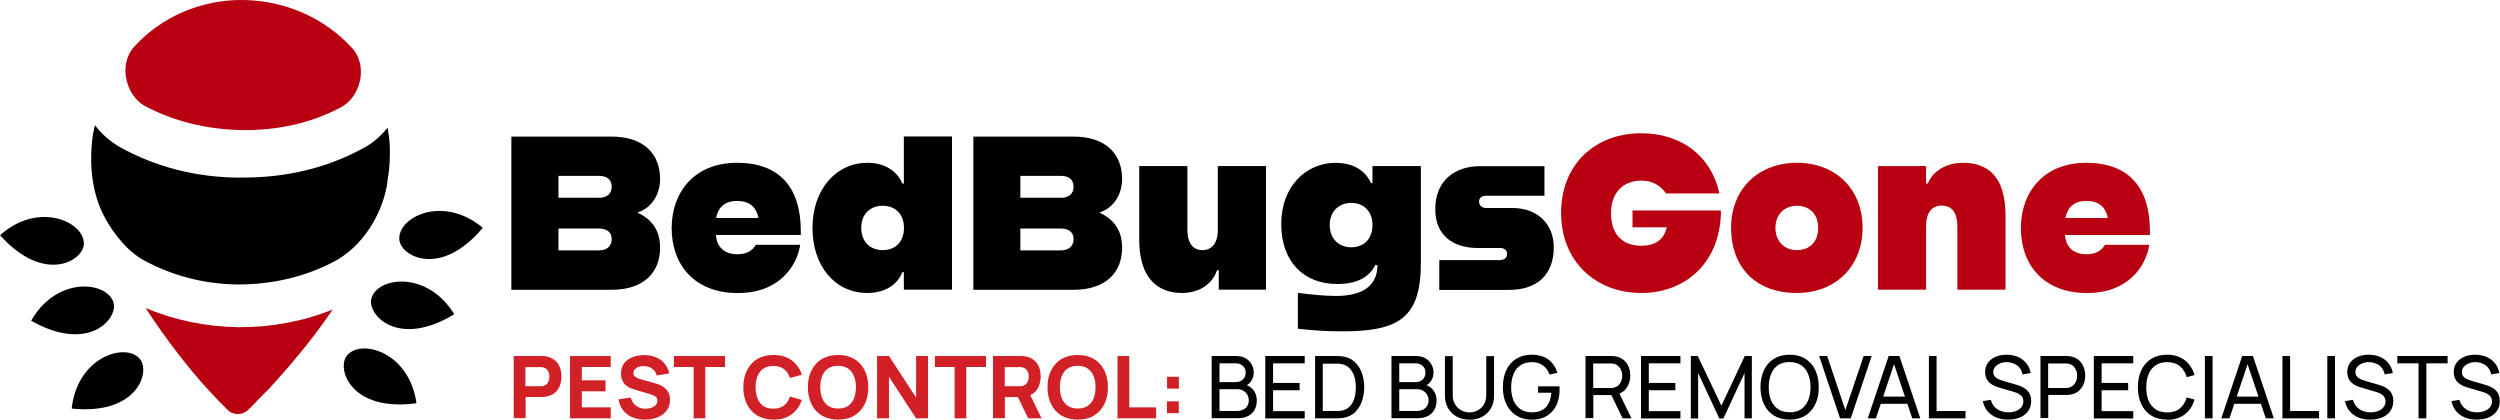 <?xml version="1.0" encoding="UTF-8"?>
<svg id="Layer_2" data-name="Layer 2" xmlns="http://www.w3.org/2000/svg" viewBox="0 0 211.79 35.55">
  <defs>
    <style>
      .cls-1 {
        fill: #d12127;
      }

      .cls-2 {
        fill: #b80011;
      }
    </style>
  </defs>
  <g id="Layer_2-2" data-name="Layer 2">
    <g id="Layer_2-2" data-name="Layer 2-2">
      <g>
        <g id="Layer_2-2-2" data-name="Layer 2-2">
          <g>
            <g>
              <path class="cls-2" d="M28.19,26.22c-1.85,2.74-3.93,5.11-5.44,6.76-.09.1-.15.13-.24.23-.62.6-1.06,1.13-1.5,1.52-.47.47-1.28.48-1.77-.05-.37-.37-.87-.86-1.69-1.76-1.54-1.68-3.44-4.1-5.21-6.82,2.46,1.03,5.11,1.57,7.82,1.62,2.76.02,5.51-.48,8.03-1.5h0Z"/>
              <path class="cls-2" d="M20.66,0c3.59.07,6.85,1.56,9.11,4.01.23.24.41.49.56.84.63,1.48.01,3.48-1.47,4.25-2.52,1.34-5.35,1.96-8.39,1.92-2.99-.06-5.77-.75-8.21-2.05-.62-.34-1.08-.95-1.34-1.57-.51-1.19-.37-2.59.51-3.51C13.68,1.45,17-.05,20.65,0h0Z"/>
            </g>
            <path d="M20.31,15.04c3.79.05,7.27-.77,10.34-2.42.89-.44,1.61-1.1,2.19-1.8.02.05.02.19.04.25-.01.14.06.31.06.44.14.95.1,1.97.02,2.87-.06.49-.14.93-.2,1.43-.48,2.49-2.07,5.05-4.37,6.3-2.46,1.32-5.27,1.99-8.23,1.99-2.91-.03-5.58-.76-7.94-2.03-1.48-.78-2.94-2.63-3.7-4.39-.82-1.93-.96-4.28-.64-6.36,0,0-.03-.06.03-.08.01-.14.07-.3.08-.44.04-.08.06-.16.04-.21.62.81,1.35,1.43,2.16,1.89,3,1.66,6.41,2.55,10.12,2.57h0Z"/>
          </g>
        </g>
        <path d="M0,19.93s.14-.12.17-.15c3.27-2.74,7.04-.92,6.93.92-.07,1.42-3.38,3.38-7.1-.78h0Z"/>
        <path d="M2.64,27.17s.09-.16.11-.19c2.23-3.64,6.38-3.11,6.87-1.33.38,1.37-2.13,4.28-6.98,1.52h0Z"/>
        <path d="M6.07,34.61s.02-.18.03-.22c.59-4.23,4.6-5.4,5.76-3.97.9,1.1-.24,4.77-5.79,4.19h0Z"/>
        <path d="M40.9,19.3s-.14-.12-.17-.14c-3.36-2.64-7.06-.71-6.9,1.14.11,1.41,3.48,3.28,7.07-1h0Z"/>
        <path d="M38.48,26.62s-.09-.16-.12-.19c-2.34-3.57-6.47-2.92-6.9-1.12-.34,1.38,2.26,4.21,7.02,1.31h0Z"/>
        <path d="M35.28,34.16s-.02-.18-.03-.22c-.72-4.21-4.76-5.26-5.88-3.79-.86,1.13.38,4.77,5.91,4.01h0Z"/>
      </g>
    </g>
  </g>
  <g id="Layer_4" data-name="Layer 4">
    <g>
      <path class="cls-1" d="M43.52,35.44v-5.28h2.23c.05,0,.12,0,.21,0s.16.01.23.02c.32.05.57.15.78.31.2.16.35.36.45.6.1.24.14.51.14.81s-.05.56-.14.8c-.1.24-.25.44-.45.6-.2.16-.46.26-.77.31-.07,0-.15.02-.23.02-.09,0-.16,0-.21,0h-1.23v1.79h-1ZM44.51,32.72h1.19c.05,0,.11,0,.17,0s.12-.01.17-.03c.13-.04.24-.1.31-.19.07-.09.12-.18.15-.29.03-.11.04-.21.04-.3s-.01-.2-.04-.3c-.03-.11-.08-.2-.15-.29-.07-.09-.18-.15-.31-.19-.05-.01-.11-.02-.17-.03s-.12,0-.17,0h-1.19v1.63Z"/>
      <path class="cls-1" d="M48.29,35.44v-5.28h3.45v.93h-2.45v1.13h2.01v.93h-2.01v1.36h2.45v.93h-3.45Z"/>
      <path class="cls-1" d="M54.61,35.55c-.39,0-.74-.07-1.06-.21-.31-.14-.57-.34-.77-.59s-.33-.57-.38-.92l1.04-.15c.07.3.23.54.45.7.23.16.49.25.79.25.16,0,.32-.03.48-.08.15-.05.28-.13.38-.23.1-.1.15-.22.15-.37,0-.05,0-.11-.02-.16-.02-.05-.04-.1-.08-.14-.04-.04-.09-.09-.16-.12s-.15-.07-.25-.11l-1.37-.4c-.1-.03-.22-.07-.36-.12-.14-.05-.27-.13-.39-.23-.13-.1-.23-.23-.32-.4s-.13-.37-.13-.62c0-.35.09-.65.27-.88.18-.23.42-.41.72-.52s.63-.17.99-.17c.36,0,.69.07.98.19s.53.29.72.52.33.51.42.84l-1.08.18c-.04-.17-.11-.32-.22-.43-.1-.12-.23-.21-.38-.27s-.3-.09-.46-.1c-.16,0-.3.02-.44.06s-.25.12-.34.21c-.09.09-.13.2-.13.32,0,.12.04.21.11.28.07.07.16.13.27.17.11.04.22.08.33.11l.92.25c.14.04.29.08.46.14.17.06.33.14.48.25s.28.25.38.42.15.39.15.66c0,.28-.06.53-.18.74s-.28.39-.48.52c-.2.14-.43.24-.68.31-.25.07-.51.1-.78.1Z"/>
      <path class="cls-1" d="M58.76,35.44v-4.35h-1.67v-.93h4.33v.93h-1.67v4.35h-1Z"/>
      <path class="cls-1" d="M65.53,35.55c-.53,0-.98-.12-1.37-.34-.38-.23-.68-.55-.88-.96s-.31-.89-.31-1.44.1-1.03.31-1.44c.21-.41.5-.74.88-.96s.84-.34,1.37-.34c.61,0,1.12.15,1.53.45s.7.71.87,1.22l-1.01.28c-.1-.32-.26-.57-.5-.75-.23-.18-.53-.27-.9-.27-.33,0-.61.07-.84.22-.22.15-.39.36-.5.63s-.17.59-.17.96.06.69.17.96.28.48.5.63c.22.15.5.22.84.22.37,0,.67-.09.9-.27.23-.18.4-.43.5-.75l1.01.28c-.17.51-.46.92-.87,1.22s-.92.45-1.53.45Z"/>
      <path class="cls-1" d="M71,35.55c-.53,0-.98-.12-1.37-.34-.38-.23-.68-.55-.88-.96s-.31-.89-.31-1.44.1-1.03.31-1.44c.21-.41.5-.74.88-.96s.84-.34,1.37-.34.98.12,1.37.34c.38.23.68.55.88.96.21.41.31.89.31,1.44s-.1,1.03-.31,1.44-.5.73-.88.96c-.38.23-.84.34-1.37.34ZM71,34.61c.33,0,.61-.07.84-.22.22-.15.39-.36.5-.63.11-.27.17-.59.17-.96s-.06-.68-.17-.95c-.11-.27-.28-.48-.5-.63s-.5-.23-.84-.23-.61.07-.84.22-.39.36-.5.63c-.11.27-.17.59-.17.96s.06.69.17.95.28.48.5.63c.22.15.5.23.84.23Z"/>
      <path class="cls-1" d="M74.3,35.44v-5.28h1.01l2.3,3.52v-3.52h1.01v5.28h-1.01l-2.3-3.52v3.52h-1.01Z"/>
      <path class="cls-1" d="M80.87,35.44v-4.35h-1.67v-.93h4.33v.93h-1.67v4.35h-1Z"/>
      <path class="cls-1" d="M84.12,35.44v-5.28h2.23c.05,0,.12,0,.21,0s.16.01.23.02c.32.05.57.15.78.31.2.16.35.36.45.6.1.24.14.51.14.81,0,.44-.11.82-.33,1.13-.22.31-.56.51-1.03.58l-.44.03h-1.23v1.79h-1ZM85.12,32.72h1.19c.05,0,.11,0,.17,0s.12-.01.17-.03c.13-.04.24-.1.31-.19.07-.09.12-.18.15-.29.03-.11.04-.21.04-.3s-.01-.2-.04-.3c-.03-.11-.08-.2-.15-.29-.07-.09-.18-.15-.31-.19-.05-.01-.11-.02-.17-.03s-.12,0-.17,0h-1.19v1.63ZM87.1,35.44l-1.04-2.15,1.03-.2,1.15,2.35h-1.13Z"/>
      <path class="cls-1" d="M91.3,35.55c-.53,0-.98-.12-1.37-.34-.38-.23-.68-.55-.88-.96s-.31-.89-.31-1.44.1-1.03.31-1.44c.21-.41.5-.74.88-.96s.84-.34,1.37-.34.98.12,1.37.34c.38.23.68.55.88.96.21.41.31.89.31,1.44s-.1,1.03-.31,1.44-.5.73-.88.96c-.38.23-.84.34-1.37.34ZM91.3,34.61c.33,0,.61-.07.84-.22.22-.15.39-.36.5-.63.11-.27.17-.59.17-.96s-.06-.68-.17-.95c-.11-.27-.28-.48-.5-.63s-.5-.23-.84-.23-.61.07-.84.22-.39.36-.5.63c-.11.27-.17.59-.17.96s.06.69.17.95.28.48.5.63c.22.15.5.23.84.23Z"/>
      <path class="cls-1" d="M94.67,35.44v-5.28h1v4.35h2.27v.93h-3.27Z"/>
      <path class="cls-1" d="M98.86,35v-1h1v1h-1ZM98.87,32.92v-1h1v1h-1Z"/>
      <path d="M102.65,35.44v-5.28h2.06c.32,0,.59.06.81.19.22.13.39.3.51.51.12.21.18.44.18.68,0,.29-.07.54-.22.75-.15.21-.34.36-.59.44v-.18c.33.09.6.26.79.5s.28.53.28.87c0,.31-.06.58-.19.8-.13.23-.31.4-.54.52-.24.12-.52.19-.84.19h-2.24ZM103.31,32.37h1.39c.15,0,.29-.03.42-.1s.23-.16.3-.28c.07-.12.11-.26.11-.43,0-.23-.08-.41-.23-.56-.16-.14-.36-.22-.6-.22h-1.39v1.59ZM103.31,34.82h1.46c.2,0,.37-.04.53-.11.15-.07.28-.17.36-.31.09-.13.13-.29.13-.48s-.04-.34-.12-.48c-.08-.14-.19-.25-.34-.34-.14-.08-.31-.13-.49-.13h-1.53v1.84Z"/>
      <path d="M107.19,35.44v-5.28h3.34v.62h-2.68v1.66h2.25v.62h-2.25v1.77h2.68v.62h-3.34Z"/>
      <path d="M111.41,35.44v-5.28h1.63c.05,0,.15,0,.28,0,.13,0,.26.01.39.03.41.05.75.2,1.03.45.27.24.48.55.62.93.14.38.21.79.21,1.23s-.07.86-.21,1.24c-.14.38-.35.68-.62.93-.28.24-.62.39-1.03.44-.12.02-.25.03-.39.03-.14,0-.23,0-.28,0h-1.63ZM112.08,34.82h.96c.09,0,.2,0,.31,0s.21-.02.3-.03c.29-.05.52-.17.7-.36.18-.19.31-.42.39-.7.08-.28.12-.58.12-.91s-.04-.64-.13-.92c-.08-.28-.22-.51-.4-.7-.18-.19-.41-.31-.7-.36-.09-.02-.19-.03-.3-.03-.12,0-.22,0-.31,0h-.96v4.04Z"/>
      <path d="M117.88,35.44v-5.28h2.06c.32,0,.59.06.81.19.22.13.39.3.51.51.12.21.18.44.18.68,0,.29-.07.54-.22.75-.15.21-.34.36-.59.44v-.18c.33.09.6.26.79.5s.28.53.28.87c0,.31-.06.58-.19.8-.13.23-.31.4-.54.52-.24.12-.52.19-.84.19h-2.24ZM118.54,32.37h1.39c.15,0,.29-.03.42-.1s.23-.16.3-.28c.07-.12.11-.26.11-.43,0-.23-.08-.41-.23-.56-.16-.14-.36-.22-.6-.22h-1.39v1.59ZM118.54,34.82h1.46c.2,0,.37-.04.53-.11.15-.07.28-.17.36-.31.09-.13.13-.29.13-.48s-.04-.34-.12-.48c-.08-.14-.19-.25-.34-.34-.14-.08-.31-.13-.49-.13h-1.53v1.84Z"/>
      <path d="M124.5,35.55c-.41,0-.77-.08-1.08-.25-.31-.17-.56-.41-.74-.71-.18-.3-.27-.66-.27-1.07v-3.35h.66s0,3.3,0,3.3c0,.25.04.47.13.65.08.18.2.34.33.46.14.12.29.21.46.27.17.06.33.09.5.09s.34-.03.5-.09c.17-.06.32-.15.46-.27.14-.12.25-.27.33-.46.08-.19.13-.4.13-.65v-3.3h.66v3.36c0,.41-.09.77-.27,1.07s-.42.54-.74.71c-.31.17-.67.25-1.08.25Z"/>
      <path d="M129.75,35.55c-.36,0-.69-.06-.99-.19-.3-.13-.56-.31-.77-.55-.22-.24-.38-.53-.5-.87s-.17-.72-.17-1.15c0-.56.1-1.05.3-1.46.2-.41.48-.73.85-.95s.79-.33,1.28-.33c.59,0,1.07.14,1.43.41s.61.65.75,1.13l-.66.14c-.11-.32-.29-.57-.54-.76-.25-.19-.56-.29-.94-.29-.39,0-.72.09-.98.26s-.46.43-.59.75-.2.69-.2,1.11c0,.42.06.79.19,1.11.13.32.33.57.59.75s.59.27.99.27c.34,0,.62-.06.86-.19s.41-.32.54-.57c.13-.25.21-.55.23-.9h-1.12v-.54h1.81s.01.11.01.17,0,.11,0,.14c0,.48-.09.91-.27,1.29-.18.38-.45.68-.8.9-.35.22-.79.33-1.3.33Z"/>
      <path d="M134.32,35.44v-5.28h2.09c.05,0,.11,0,.18,0,.07,0,.14.01.21.02.29.04.53.14.72.29s.34.34.44.58c.1.23.15.49.15.76,0,.41-.11.77-.32,1.06-.21.3-.52.49-.94.56l-.25.04h-1.62v1.95h-.65ZM134.97,32.87h1.41s.1,0,.16,0c.06,0,.12-.01.17-.03.17-.04.31-.11.41-.21.1-.1.18-.23.23-.37.05-.14.08-.28.08-.43s-.02-.29-.08-.43c-.05-.14-.13-.26-.23-.37-.11-.1-.24-.18-.41-.21-.05-.01-.11-.02-.17-.03-.06,0-.11,0-.16,0h-1.41v2.09ZM137.46,35.44l-1.04-2.15.65-.2,1.14,2.35h-.75Z"/>
      <path d="M139.02,35.44v-5.28h3.34v.62h-2.68v1.66h2.25v.62h-2.25v1.77h2.68v.62h-3.34Z"/>
      <path d="M143.24,35.44v-5.28h.59l2,4.21,1.98-4.21h.6v5.28h-.62v-3.84l-1.79,3.85h-.35l-1.79-3.85v3.85h-.62Z"/>
      <path d="M151.61,35.55c-.53,0-.97-.12-1.34-.35-.37-.23-.65-.56-.84-.97-.19-.41-.29-.89-.29-1.43s.1-1.02.29-1.43c.19-.41.47-.74.84-.97.37-.23.81-.35,1.34-.35s.98.12,1.34.35c.37.23.65.55.84.97.19.41.29.89.29,1.43s-.09,1.02-.29,1.43c-.19.41-.47.74-.84.97-.37.23-.81.35-1.34.35ZM151.61,34.93c.39,0,.72-.09.98-.27s.46-.43.59-.75c.13-.32.2-.69.2-1.11s-.07-.79-.2-1.11c-.13-.32-.33-.57-.59-.75-.26-.18-.59-.27-.98-.27-.39,0-.72.09-.98.26s-.46.43-.59.75-.2.69-.2,1.11c0,.42.06.79.19,1.11.13.32.33.57.59.75s.59.27.99.27Z"/>
      <path d="M155.88,35.44l-1.77-5.28h.68l1.54,4.59,1.55-4.59h.68l-1.77,5.28h-.91Z"/>
      <path d="M158.23,35.44l1.77-5.28h.91l1.77,5.28h-.68l-1.65-4.9h.21l-1.64,4.9h-.68ZM159.08,34.21v-.61h2.74v.61h-2.74Z"/>
      <path d="M163.41,35.44v-5.28h.65v4.66h2.45v.62h-3.1Z"/>
      <path d="M170.11,35.55c-.38,0-.71-.06-1.01-.19-.3-.13-.55-.31-.74-.54-.19-.24-.32-.52-.38-.84l.67-.11c.09.33.26.59.53.78.27.19.59.28.96.28.24,0,.45-.04.64-.11.19-.07.34-.18.46-.32.11-.14.17-.3.17-.5,0-.11-.02-.21-.06-.3-.04-.08-.1-.16-.17-.22s-.15-.11-.23-.15c-.09-.04-.18-.08-.28-.11l-1.35-.4c-.15-.04-.29-.1-.42-.16-.14-.07-.26-.15-.37-.25s-.19-.22-.26-.37c-.06-.14-.1-.31-.1-.51,0-.31.08-.58.24-.8.16-.22.38-.39.66-.51.28-.12.59-.17.94-.17.35,0,.67.07.95.19.28.12.51.3.7.53s.31.5.37.83l-.69.12c-.04-.21-.12-.4-.24-.55s-.28-.28-.47-.36c-.19-.08-.39-.13-.62-.13-.21,0-.41.03-.58.11-.17.07-.31.17-.42.3-.1.13-.15.27-.15.43s.05.29.14.39.21.18.34.23.27.1.4.14l1,.29c.12.03.25.08.4.13.15.06.3.14.44.24s.26.24.35.4c.09.17.14.38.14.63s-.05.48-.15.68-.24.36-.42.5c-.18.13-.39.24-.63.3-.24.07-.5.1-.77.1Z"/>
      <path d="M172.86,35.44v-5.28h2.09c.05,0,.11,0,.18,0,.07,0,.14.01.21.02.29.04.53.14.72.29s.34.34.44.58c.1.23.15.49.15.76s-.05.54-.15.77c-.1.23-.25.42-.44.57s-.43.25-.72.29c-.07,0-.13.02-.21.02-.07,0-.13,0-.18,0h-1.43v1.95h-.65ZM173.51,32.87h1.41s.1,0,.16,0c.06,0,.12-.01.17-.03.17-.04.31-.11.41-.21.1-.1.18-.23.23-.37.05-.14.08-.28.08-.43s-.02-.29-.08-.43c-.05-.14-.13-.26-.23-.37-.11-.1-.24-.18-.41-.21-.05-.01-.11-.02-.17-.03-.06,0-.11,0-.16,0h-1.41v2.09Z"/>
      <path d="M177.38,35.44v-5.28h3.34v.62h-2.68v1.66h2.25v.62h-2.25v1.77h2.68v.62h-3.34Z"/>
      <path d="M183.58,35.55c-.53,0-.97-.12-1.34-.35-.37-.23-.65-.56-.84-.97-.19-.41-.29-.89-.29-1.43s.1-1.02.29-1.43c.19-.41.47-.74.84-.97.37-.23.81-.35,1.34-.35.61,0,1.11.16,1.51.47.39.31.67.73.82,1.25l-.66.18c-.11-.39-.3-.7-.58-.93s-.64-.34-1.08-.34c-.39,0-.72.09-.98.27s-.46.43-.59.75-.2.69-.2,1.11c0,.42.06.79.19,1.11.13.32.33.57.59.75.26.18.59.27.99.27.45,0,.81-.11,1.08-.34s.47-.54.58-.93l.66.18c-.15.53-.42.94-.82,1.25-.4.31-.9.47-1.51.47Z"/>
      <path d="M186.79,35.44v-5.28h.65v5.28h-.65Z"/>
      <path d="M188.18,35.44l1.77-5.28h.91l1.77,5.28h-.68l-1.65-4.9h.21l-1.64,4.9h-.68ZM189.03,34.21v-.61h2.74v.61h-2.74Z"/>
      <path d="M193.36,35.44v-5.28h.65v4.66h2.45v.62h-3.1Z"/>
      <path d="M197.16,35.44v-5.28h.65v5.28h-.65Z"/>
      <path d="M200.79,35.55c-.38,0-.71-.06-1.01-.19-.3-.13-.55-.31-.74-.54-.19-.24-.32-.52-.38-.84l.67-.11c.09.33.26.59.53.78.27.19.59.28.96.28.24,0,.45-.04.64-.11.19-.07.34-.18.46-.32.11-.14.17-.3.17-.5,0-.11-.02-.21-.06-.3-.04-.08-.1-.16-.17-.22s-.15-.11-.23-.15c-.09-.04-.18-.08-.28-.11l-1.35-.4c-.15-.04-.29-.1-.42-.16-.14-.07-.26-.15-.37-.25s-.19-.22-.26-.37c-.06-.14-.1-.31-.1-.51,0-.31.08-.58.24-.8.16-.22.38-.39.66-.51.28-.12.59-.17.94-.17.35,0,.67.07.95.19.28.12.51.3.7.53s.31.5.37.83l-.69.12c-.04-.21-.12-.4-.24-.55s-.28-.28-.47-.36c-.19-.08-.39-.13-.62-.13-.21,0-.41.03-.58.11-.17.07-.31.17-.42.3-.1.13-.15.27-.15.43s.05.29.14.39.21.18.34.23.27.1.4.14l1,.29c.12.03.25.08.4.13.15.06.3.14.44.24s.26.24.35.4c.09.17.14.38.14.63s-.05.48-.15.68-.24.36-.42.5c-.18.13-.39.24-.63.3-.24.07-.5.1-.77.1Z"/>
      <path d="M204.89,35.44v-4.66h-1.8v-.62h4.26v.62h-1.8v4.66h-.65Z"/>
      <path d="M209.81,35.55c-.38,0-.71-.06-1.01-.19-.3-.13-.55-.31-.74-.54-.19-.24-.32-.52-.38-.84l.67-.11c.09.33.26.59.53.78.27.19.59.28.96.28.24,0,.45-.04.64-.11.19-.07.34-.18.46-.32.11-.14.17-.3.17-.5,0-.11-.02-.21-.06-.3-.04-.08-.1-.16-.17-.22s-.15-.11-.23-.15c-.09-.04-.18-.08-.28-.11l-1.35-.4c-.15-.04-.29-.1-.42-.16-.14-.07-.26-.15-.37-.25s-.19-.22-.26-.37c-.06-.14-.1-.31-.1-.51,0-.31.08-.58.24-.8.16-.22.38-.39.66-.51.28-.12.59-.17.94-.17.35,0,.67.07.95.19.28.12.51.3.7.53s.31.5.37.83l-.69.12c-.04-.21-.12-.4-.24-.55s-.28-.28-.47-.36c-.19-.08-.39-.13-.62-.13-.21,0-.41.03-.58.11-.17.07-.31.17-.42.3-.1.13-.15.27-.15.43s.05.29.14.39.21.18.34.23.27.1.4.14l1,.29c.12.03.25.08.4.13.15.06.3.14.44.24s.26.24.35.4c.09.17.14.38.14.63s-.05.48-.15.68-.24.36-.42.5c-.18.13-.39.24-.63.3-.24.07-.5.1-.77.1Z"/>
    </g>
  </g>
  <g id="Layer_5" data-name="Layer 5">
    <g>
      <path d="M43.32,11.57h8.47c2.82,0,4.13,1.54,4.13,3.58,0,1.28-.67,2.45-1.93,2.86,1.26.57,1.93,1.52,1.93,2.98,0,2.04-1.32,3.56-4.13,3.56h-8.47v-12.98ZM50.74,16.76c.59,0,1.08-.28,1.08-.93,0-.69-.48-.93-1.08-.93h-3.43v1.85h3.43ZM50.74,21.21c.59,0,1.08-.28,1.08-.96,0-.63-.48-.89-1.08-.89h-3.43v1.85h3.43Z"/>
      <path d="M62.55,24.83c-3.8,0-5.65-2.47-5.65-5.51s1.93-5.53,5.54-5.53,5.4,2.11,5.4,5.77v.35h-7.19c.09,1.15.85,1.63,1.82,1.63.8,0,1.28-.32,1.56-.8h3.76c-.26,1.74-1.74,4.08-5.23,4.08ZM60.67,18.47h3.58c-.19-1.04-.89-1.45-1.8-1.45s-1.59.41-1.78,1.45Z"/>
      <path d="M68.83,19.32c0-3.36,2.08-5.53,4.64-5.53,1.41,0,2.5.63,2.97,1.76h.13v-3.99h4.08v12.98h-4.08v-1.48h-.13c-.46,1.15-1.56,1.76-2.97,1.76-2.73,0-4.64-2.28-4.64-5.51ZM76.58,19.3c0-1.22-.8-1.87-1.8-1.87s-1.82.65-1.82,1.87.8,1.89,1.82,1.89,1.8-.65,1.8-1.89Z"/>
      <path d="M82.46,11.57h8.47c2.82,0,4.13,1.54,4.13,3.58,0,1.28-.67,2.45-1.93,2.86,1.26.57,1.93,1.52,1.93,2.98,0,2.04-1.32,3.56-4.13,3.56h-8.47v-12.98ZM89.87,16.76c.59,0,1.08-.28,1.08-.93,0-.69-.48-.93-1.08-.93h-3.43v1.85h3.43ZM89.87,21.21c.59,0,1.08-.28,1.08-.96,0-.63-.48-.89-1.08-.89h-3.43v1.85h3.43Z"/>
      <path d="M96.51,14.07h4.08v5.36c0,1.21.5,1.76,1.28,1.76s1.3-.56,1.3-1.74v-5.38h4.08v10.47h-4v-1.65h-.15c-.41,1.24-1.58,1.93-2.97,1.93-2.11,0-3.62-1.32-3.62-4.5v-6.25Z"/>
      <path d="M113.17,13.8c1.41,0,2.5.61,2.97,1.72h.13v-1.45h4.1v8.16c0,4.67-1.8,5.84-6.66,5.84-1.32,0-2.26-.06-3.76-.22v-3.04c1.19.15,2.23.26,3.25.26,2.48,0,3.49-1.06,3.49-2.6l-.17-.04c-.54,1.09-1.61,1.63-3.23,1.63-2.86,0-4.75-1.91-4.75-5.08s2.08-5.19,4.63-5.19ZM116.27,19.06c0-1.22-.8-1.87-1.8-1.87s-1.82.67-1.82,1.87.8,1.89,1.82,1.89,1.8-.65,1.8-1.89Z"/>
      <path d="M127.08,22.03c.37,0,.59-.2.59-.5,0-.37-.24-.52-.59-.52h-1.87c-2.19,0-3.62-1.13-3.62-3.28,0-2.58,1.83-3.65,3.76-3.65h5.49v2.5h-4.95c-.35,0-.59.19-.59.48,0,.35.24.56.59.56h2.22c2.21,0,3.52,1.43,3.52,3.32,0,2.3-1.37,3.62-3.8,3.62h-5.9v-2.52h5.14Z"/>
      <path class="cls-2" d="M132.25,18.04c0-4.1,2.85-6.75,6.79-6.75,3.36,0,5.93,1.89,6.62,5.1h-4.52c-.43-.63-1.11-1.09-2.08-1.09-1.54,0-2.58,1-2.58,2.76,0,1.95,1.11,2.76,2.58,2.76,1.08,0,1.91-.46,2.13-1.56h-2.89v-1.43h7.49c0,4.32-2.91,6.99-6.75,6.99s-6.79-2.65-6.79-6.79Z"/>
      <path class="cls-2" d="M146.65,19.3c0-3.32,2.34-5.51,5.58-5.51s5.56,2.19,5.56,5.51-2.34,5.52-5.56,5.52c-3.62,0-5.58-2.3-5.58-5.52ZM154.03,19.3c0-1.22-.8-1.87-1.8-1.87s-1.82.67-1.82,1.87.8,1.89,1.82,1.89,1.8-.65,1.8-1.89Z"/>
      <path class="cls-2" d="M159.09,14.07h4.08v1.48h.15c.41-1.06,1.58-1.76,2.95-1.76,2.13,0,3.63,1.15,3.63,4.47v6.28h-4.08v-5.36c0-1.21-.5-1.76-1.32-1.76s-1.33.56-1.33,1.74v5.38h-4.08v-10.47Z"/>
      <path class="cls-2" d="M176.85,24.83c-3.8,0-5.65-2.47-5.65-5.51s1.93-5.53,5.54-5.53,5.39,2.11,5.39,5.77v.35h-7.19c.09,1.15.85,1.63,1.82,1.63.8,0,1.28-.32,1.56-.8h3.76c-.26,1.74-1.74,4.08-5.23,4.08ZM174.98,18.47h3.58c-.18-1.04-.89-1.45-1.8-1.45s-1.59.41-1.78,1.45Z"/>
    </g>
  </g>
</svg>